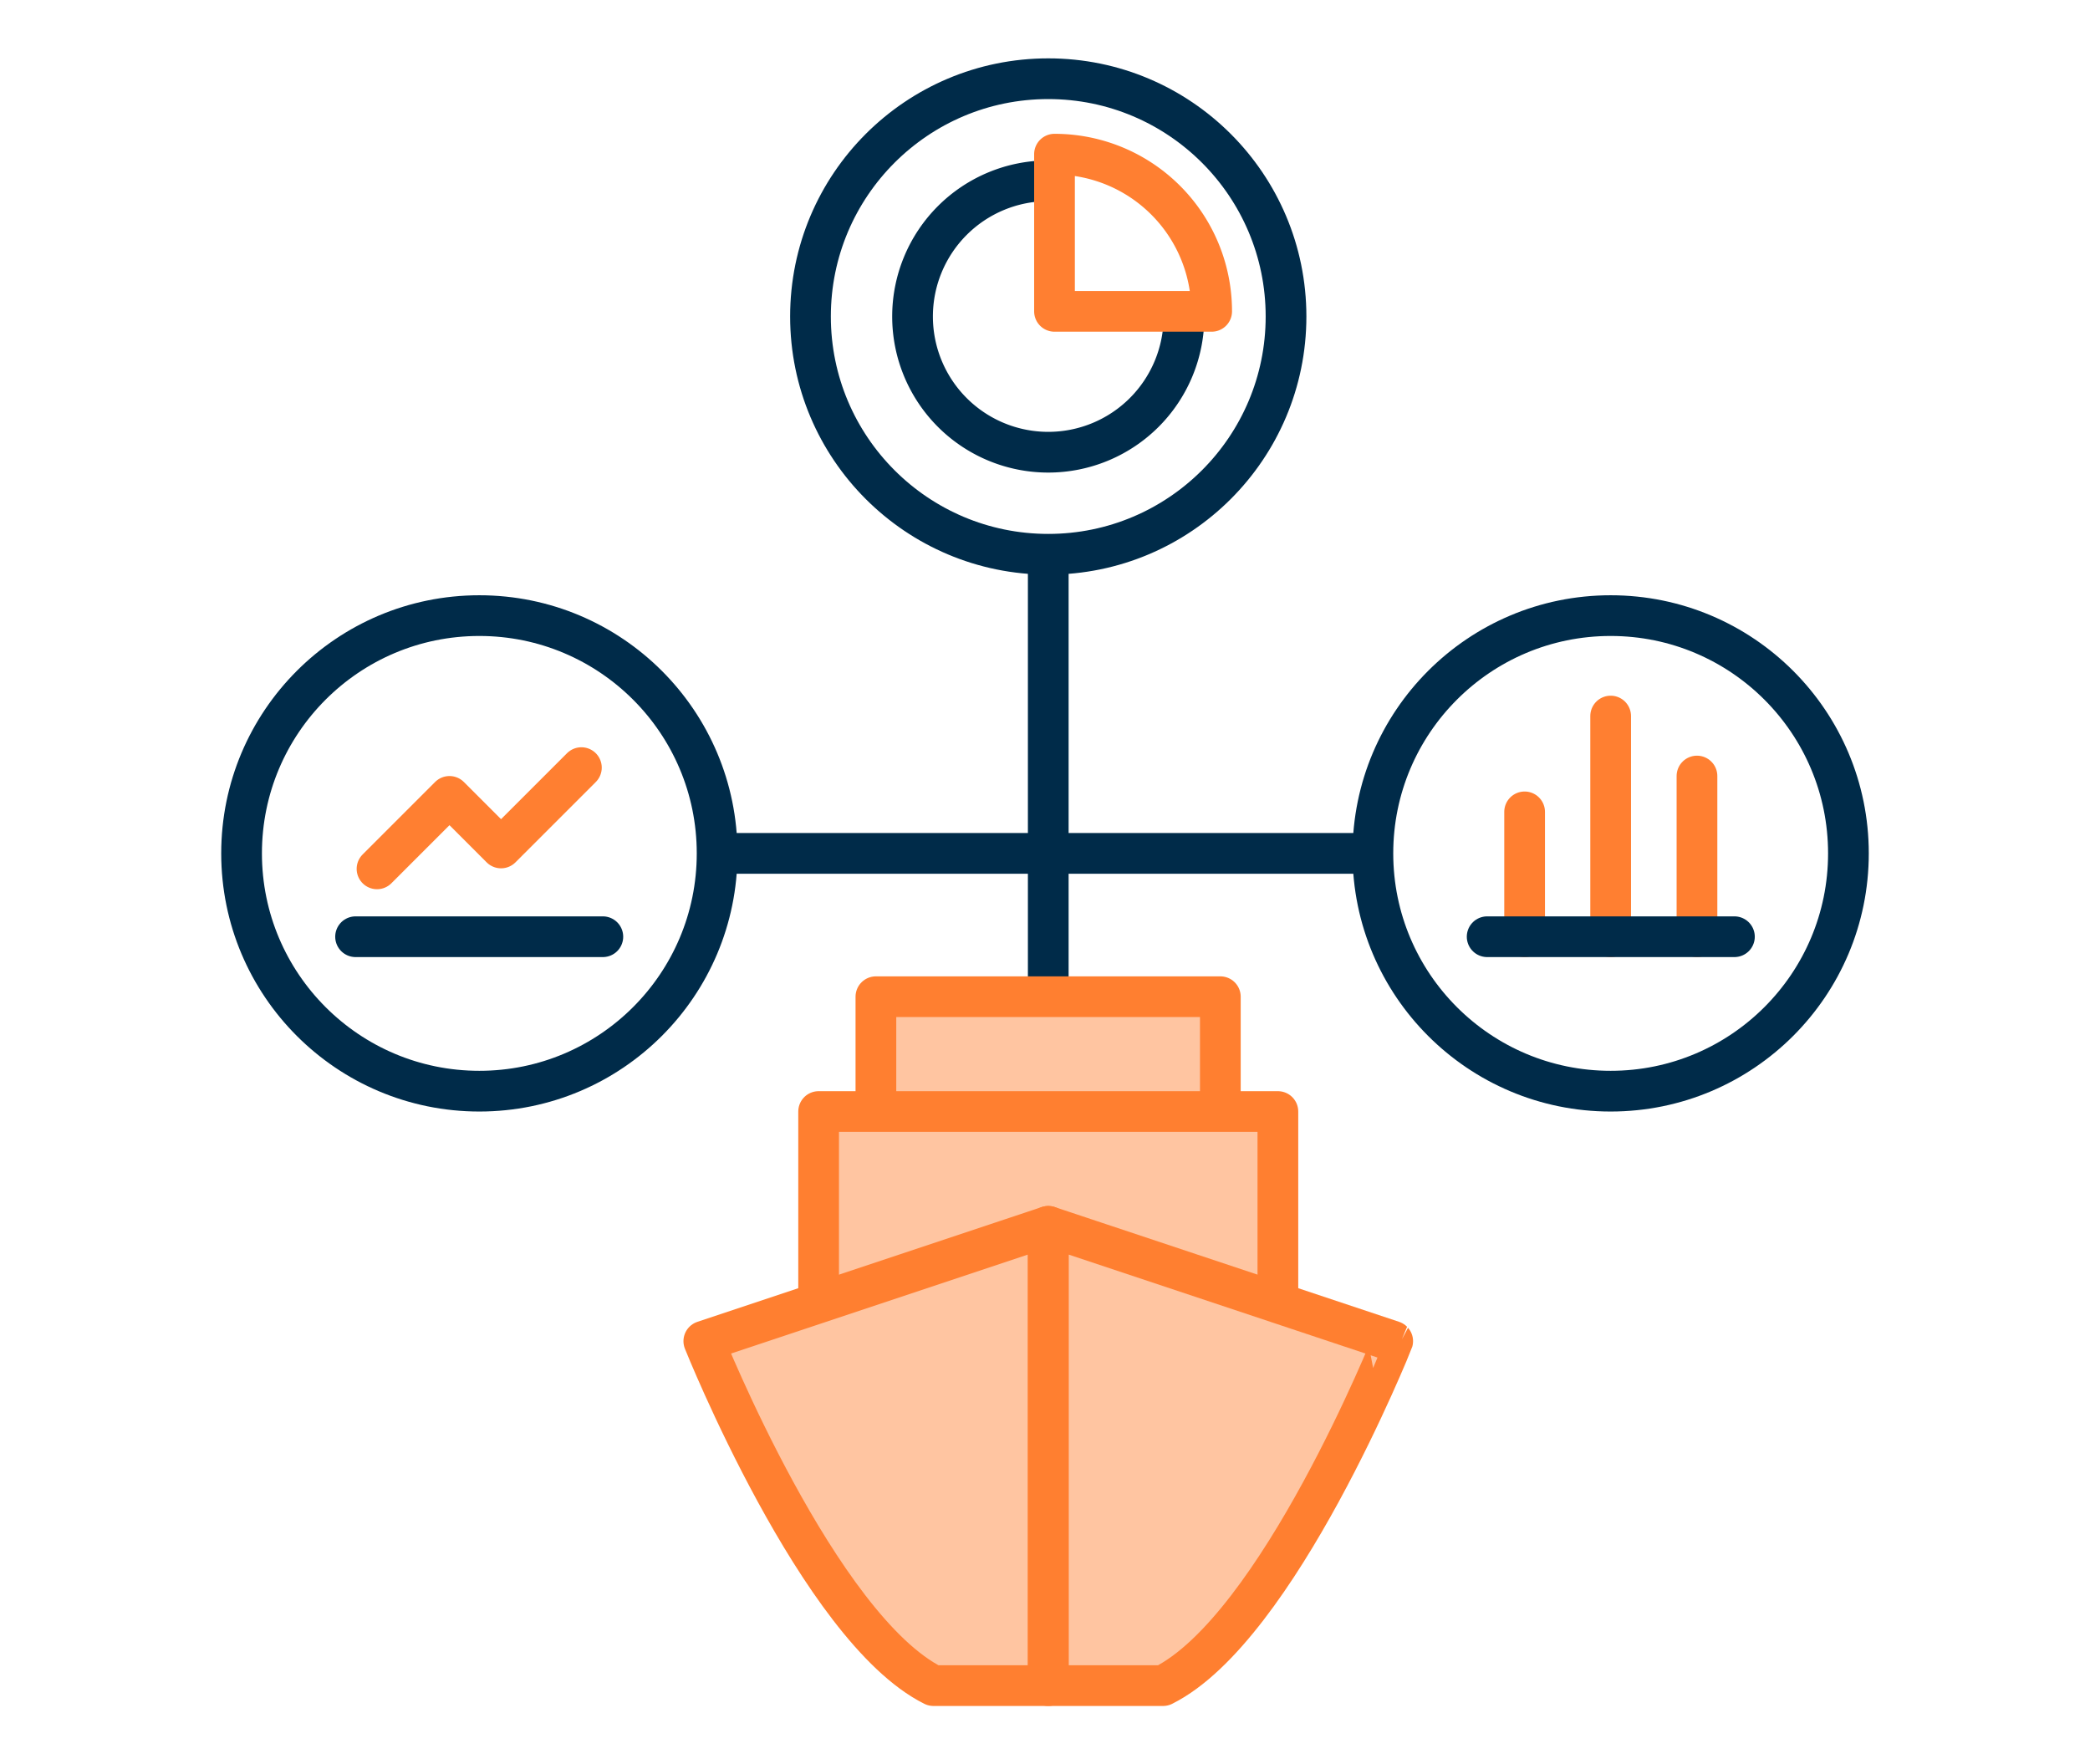 <?xml version="1.0" encoding="UTF-8"?> <svg xmlns="http://www.w3.org/2000/svg" xmlns:xlink="http://www.w3.org/1999/xlink" id="q88icon" width="77" height="65" viewBox="0 0 77 65"><defs><clipPath id="clip-path"><rect id="Rectangle_1" data-name="Rectangle 1" width="77" height="65" fill="none"></rect></clipPath></defs><g id="Group_6" data-name="Group 6" clip-path="url(#clip-path)"><g id="Group_5" data-name="Group 5"><path id="Path_1" data-name="Path 1" d="M47.08,47.78V40.95H44.96V36.72H32.27v4.23H30.15V48l-4.23,1.41s4.23,10.58,8.46,12.69h8.46c4.23-2.12,8.46-12.69,8.46-12.69l-4.23-1.63Z" fill="#ff7f30" opacity="0.45"></path><path id="Path_2" data-name="Path 2" d="M17.61,22.82A23.306,23.306,0,0,1,29.78,11.47" fill="none" stroke="#002b49" stroke-linejoin="round" stroke-width="1.5" stroke-dasharray="0 1.5"></path><path id="Path_3" data-name="Path 3" d="M47.42,11.56A23.376,23.376,0,0,1,59.32,22.7" fill="none" stroke="#002b49" stroke-linejoin="round" stroke-width="1.5" stroke-dasharray="0 1.5"></path><circle id="Ellipse_1" data-name="Ellipse 1" cx="8.76" cy="8.76" r="8.76" transform="translate(29.86 2.9)" fill="none" stroke="#002b49" stroke-linejoin="round" stroke-width="1.5"></circle><circle id="Ellipse_2" data-name="Ellipse 2" cx="8.76" cy="8.76" r="8.76" transform="translate(8.9 22.68)" fill="none" stroke="#002b49" stroke-linejoin="round" stroke-width="1.5"></circle><circle id="Ellipse_3" data-name="Ellipse 3" cx="8.76" cy="8.76" r="8.76" transform="translate(50.58 22.68)" fill="none" stroke="#002b49" stroke-linejoin="round" stroke-width="1.5"></circle><line id="Line_1" data-name="Line 1" y1="16.3" transform="translate(38.62 20.42)" fill="none" stroke="#002b49" stroke-linejoin="round" stroke-width="1.5"></line><line id="Line_2" data-name="Line 2" x2="24.93" transform="translate(26.38 31.44)" fill="none" stroke="#002b49" stroke-linejoin="round" stroke-width="1.5"></line><g id="Group_1" data-name="Group 1"><path id="Path_4" data-name="Path 4" d="M38.62,45.18,25.93,49.41s4.23,10.58,8.46,12.69h4.23Z" fill="none" stroke="#ff7f30" stroke-linejoin="round" stroke-width="1.5"></path><path id="Path_5" data-name="Path 5" d="M38.62,45.18l12.69,4.23S47.08,59.99,42.85,62.1H38.62Z" fill="none" stroke="#ff7f30" stroke-linejoin="round" stroke-width="1.5"></path><path id="Path_6" data-name="Path 6" d="M30.16,48V40.95H47.08V48" fill="none" stroke="#ff7f30" stroke-linejoin="round" stroke-width="1.5"></path><path id="Path_7" data-name="Path 7" d="M32.27,40.95V36.72H44.96v4.23" fill="none" stroke="#ff7f30" stroke-linejoin="round" stroke-width="1.5"></path></g><g id="Group_3" data-name="Group 3"><g id="Group_2" data-name="Group 2"><line id="Line_3" data-name="Line 3" y2="4.6" transform="translate(56.17 29.91)" fill="none" stroke="#ff7f31" stroke-linecap="round" stroke-linejoin="round" stroke-width="1.5"></line><line id="Line_4" data-name="Line 4" y2="8.13" transform="translate(59.34 26.38)" fill="none" stroke="#ff7f31" stroke-linecap="round" stroke-linejoin="round" stroke-width="1.5"></line><line id="Line_5" data-name="Line 5" y2="5.92" transform="translate(62.52 28.59)" fill="none" stroke="#ff7f31" stroke-linecap="round" stroke-linejoin="round" stroke-width="1.5"></line></g><line id="Line_6" data-name="Line 6" x1="9.11" transform="translate(54.79 34.51)" fill="none" stroke="#002b49" stroke-linecap="round" stroke-linejoin="round" stroke-width="1.5"></line></g><path id="Path_8" data-name="Path 8" d="M43.62,11.66a5,5,0,1,1-5-5" fill="none" stroke="#002b49" stroke-linecap="round" stroke-linejoin="round" stroke-width="1.5"></path><path id="Path_9" data-name="Path 9" d="M44.64,11.47H38.85V5.68A5.787,5.787,0,0,1,44.64,11.47Z" fill="none" stroke="#ff7f31" stroke-linecap="round" stroke-linejoin="round" stroke-width="1.5"></path><g id="Group_4" data-name="Group 4"><line id="Line_7" data-name="Line 7" x1="9.11" transform="translate(13.1 34.51)" fill="none" stroke="#002b49" stroke-linecap="round" stroke-linejoin="round" stroke-width="1.5"></line><path id="Path_10" data-name="Path 10" d="M13.89,32.01l2.67-2.67,1.9,1.9,2.96-2.96" fill="none" stroke="#ff7f31" stroke-linecap="round" stroke-linejoin="round" stroke-width="1.5"></path></g></g></g></svg> 